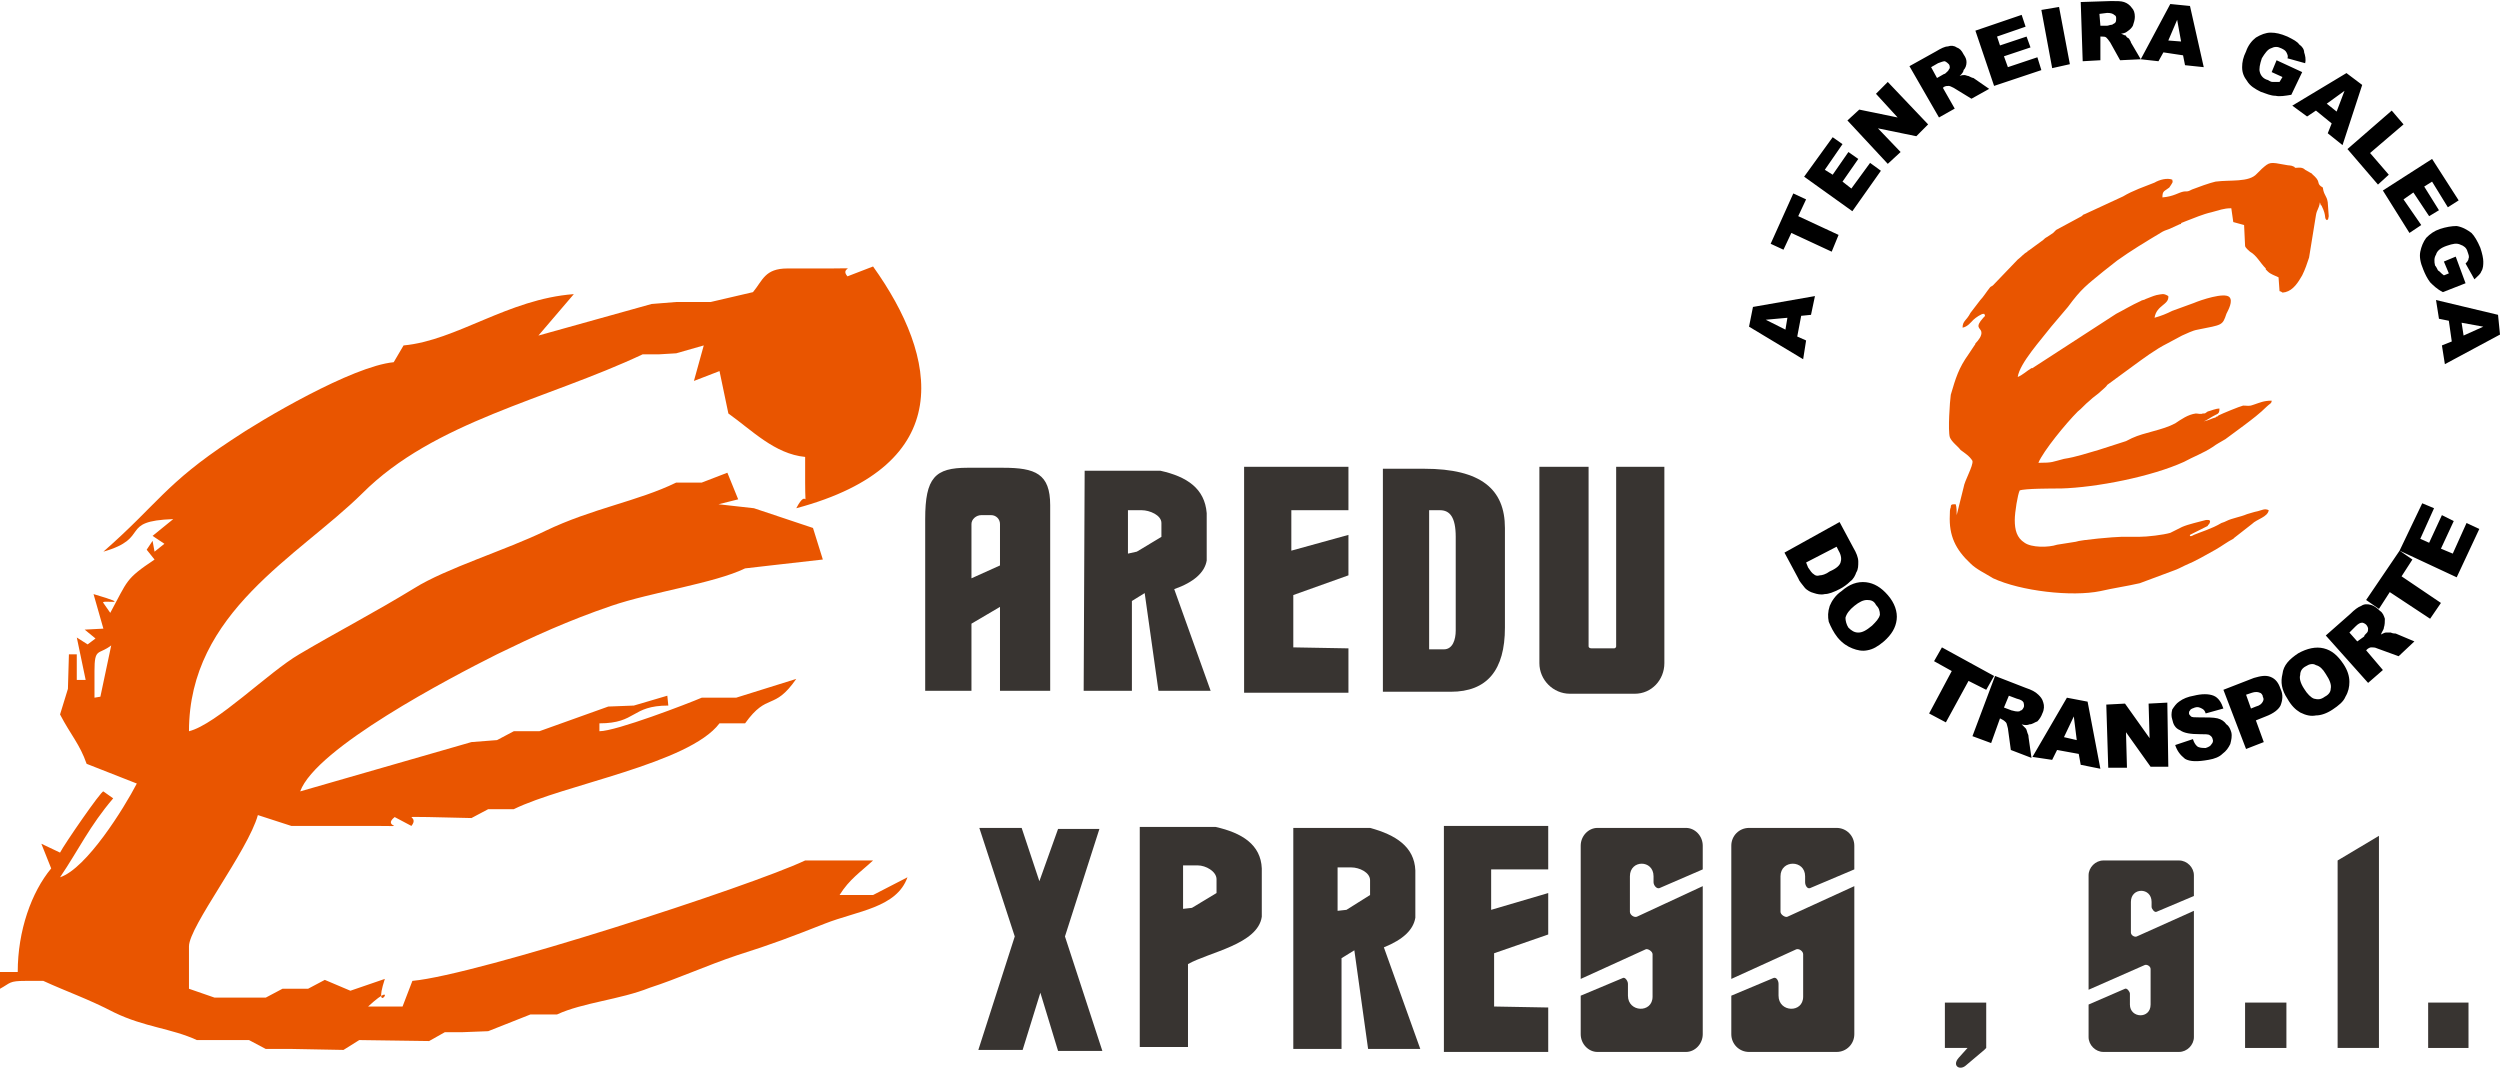 <?xml version="1.0" encoding="UTF-8"?>
<!DOCTYPE svg PUBLIC "-//W3C//DTD SVG 1.1//EN" "http://www.w3.org/Graphics/SVG/1.1/DTD/svg11.dtd">
<!-- Creator: CorelDRAW X8 -->
<svg xmlns="http://www.w3.org/2000/svg" xml:space="preserve" width="400px" height="171px" version="1.1" style="shape-rendering:geometricPrecision; text-rendering:geometricPrecision; image-rendering:optimizeQuality; fill-rule:evenodd; clip-rule:evenodd"
viewBox="0 0 18311406 7812851"
 xmlns:xlink="http://www.w3.org/1999/xlink"
 enable-background="new 0 0 300 128">
 <defs>
  <style type="text/css">
   <![CDATA[
    .fil2 {fill:black}
    .fil1 {fill:#383431}
    .fil0 {fill:#E95500}
   ]]>
  </style>
 </defs>
 <g id="Capa_x0020_1">
  <g id="_1406945349056">
   <g>
    <path class="fil0" d="M0 7111723l0 122984c79359,-43279 64825,-57743 187393,-57743l129766 0c173114,79474 324473,130019 519064,231087 223520,108519 418111,115739 605620,202411l252334 0 129766 0 122453 64941 187485 0 382100 7198 115371 -72208 511750 7198 115371 -64941 129743 0 187508 -7267 309962 -122752 194591 23c187509,-86926 461505,-108519 677713,-195191 201904,-64941 425309,-166331 641631,-238539 252334,-79405 403716,-137402 641632,-231271 237915,-93870 526261,-115555 605505,-339606l-252219 130019 -245136 -46c72023,-115601 151382,-166077 245136,-253003l-310077 0 -187393 0c-396565,187947 -2400681,838299 -2876535,881878l-72023 187762 -252334 0c252334,-231341 21616,108519 122568,-202227l-252334 86672 -187393 -79474 -122568 64940 -187509 23 -122568 65010 -252196 0 -122568 0 -187509 -65010 0 -310746c0,-144668 432645,-701151 504668,-961351l245137 79474 187370 0 439912 0c252219,0 28814,14395 129650,-65010l122569 65010c64940,-79474 -100837,-65010 122568,-65010l317275 7267 122568 -65010 187370 0c367705,-180726 1283148,-332362 1506714,-628689l187509 0c165778,-231341 208987,-86926 374764,-325465l-439727 137448 -252311 23c-100952,43348 -627098,245737 -749736,245737l0 -57743c273950,0 230603,-130251 504599,-130251l-7197 -72207 -245137 72207 -187393 7198 -504668 180796 -187371 0 -122568 64940 -187393 14465 -1254519 361291c115370,-318013 1095824,-831148 1441912,-1004446 266729,-130250 519064,-245736 836223,-354324 295543,-101090 757002,-166077 980522,-274665l187394 -21616 382100 -43348 -72139 -231202 -432506 -144531 -259532 -28998 144161 -36081 -79244 -195006 -187508 72208 -187394 0c-281148,137332 -612818,187993 -958791,354208 -281148,137333 -728188,274481 -958791,419150 -295658,180796 -562411,317944 -843536,484344 -223405,129950 -605504,513158 -807409,563680 0,-874426 800212,-1279296 1268914,-1741839 526262,-527622 1348089,-686617 2054592,-1019094l122591 0 122569 -7267 201788 -57743 -72023 260200 187394 -72322 64940 310746c172976,122868 338753,296396 562273,318059l0 187878c0,238538 21616,21662 -64940,187993 1189578,-318059 1038196,-1105882 562411,-1770837l-187509 72323c-64826,-72323 108150,-57743 -122568,-57743l-317160 0c-165777,0 -180196,86603 -252334,173413l-309961 72208 -252334 0 -180312 14464 -829071 231341 259532 -303548c-482937,36080 -857885,339606 -1247183,375871l-72138 122868c-302741,28860 -965989,419219 -1189394,570947 -483121,317943 -540679,469741 -937174,816683 353170,-101091 108034,-224074 511750,-238539l-151382 122984 86557 57812 -72139 57743 -14395 -79406 -43209 65010 57627 72208c-216207,144669 -194591,151866 -324357,390405l-50406 -72508c-28929,-28860 244998,28929 -72139,-64940l72139 253003 -136964 7197 79221 64941 -57628 43348 -79359 -50546 64941 310746 -65102 0 0 -187693 -57605 0 -7198 252888 -57742 187693c79359,151913 144161,216922 194706,361591l367566 144415c-93639,180727 -367566,621723 -562272,686687 136963,-202412 216322,-375941 389297,-578145l-72023 -50776c-14395,-7267 -288461,390405 -317274,448194l-136964 -65010 72138 180796c-144161,173298 -245136,455161 -245136,758709l-129766 -23 0 0zm735271 -2016342l-43209 7197 0 -195190c0,-173298 28813,-115556 122568,-187694l-79359 375687 0 0z"/>
    <path class="fil1" d="M6776616 5052056l0 -1257702c0,-303548 72138,-375871 310077,-375871l259532 0c237800,0 345973,43463 345973,274665l0 1358885 -367705 23 0 -614548 -208986 122984 0 491541 -338891 23 0 0zm547877 -918027l0 -303548c0,-36127 -28814,-65010 -64825,-65010l-72138 23c-36012,0 -72023,28860 -72023,65010l0 397672 208986 -94147z"/>
    <path class="fil1" d="M7937380 5052056l7198 -1611703 555098 -23c194706,43347 324472,130135 338891,310746l0 346826c-14396,86926 -93755,159064 -237916,209656l266729 744475 -382123 23 -100952 -715615 -93639 57743 0 657803 -353286 0 0 69zm324357 -1004699l0 -317944 100952 0c57743,0 144161,36081 144161,93870l0 101391 -180195 108288 -64918 14395 0 0z"/>
    <path class="fil1" d="M9472862 7675403l0 -1618924 562273 0c187509,50776 324357,137448 331624,310999l0 346873c-14396,86672 -86442,158880 -230488,216877l266730 744244 -382262 0 -100767 -722559 -93870 57743 0 664816 -353240 0 0 -69zm324357 -1011643l0 -317944 101068 0c57627,0 136848,36127 136848,93870l0 108288 -172860 108519 -65056 7267z"/>
    <polygon class="fil1" points="9112494,3411285 9876740,3411285 9876740,3729413 9458444,3729413 9458444,4025695 9876740,3910140 9876740,4206421 9472862,4350836 9472862,4734113 9876740,4741310 9876740,5066452 9112494,5066452 "/>
    <path class="fil1" d="M10129005 3425750l302764 0c418042,0 591155,151866 591155,433729l0 729896c0,310746 -129881,469810 -396634,469810l-497216 0 0 -1633435 -69 0zm338775 303663l0 1019095 108104 0c65056,0 86672,-72461 86672,-137448l0 -686456c0,-144668 -43463,-195191 -115486,-195191l-79290 0z"/>
    <polygon class="fil1" points="10575884,6042014 11340060,6042014 11340060,6360212 10922018,6360212 10922018,6656562 11340060,6533510 11340060,6837035 10943680,6974506 10943680,7364657 11340060,7371855 11340060,7697319 10575884,7697319 "/>
    <path class="fil1" d="M11498778 5073719l475601 0c122753,0 216369,-101391 216369,-224144l0 -1438290 -353148 0 0 1315561c0,7197 -7198,14395 -14395,14395l-165916 0c-14395,0 -21616,-7198 -21616,-14395l0 -1315561 -360369 0 0 1438290c-46,122753 100768,224144 223474,224144l0 0z"/>
    <polygon class="fil1" points="7173134,6056479 7432666,6851499 7165913,7682601 7490409,7682601 7620175,7263567 7749941,7690052 8074344,7690052 7800347,6851499 8052751,6063699 7749941,6063699 7612977,6446884 7483211,6056479 "/>
    <path class="fil1" d="M8348225 7661008l0 -1611773 555075 0c194706,43578 331554,130204 338752,303779l0 354070c-28814,202412 -389182,260201 -540564,346873l0 607028 -353263 23 0 0zm317228 -1011667l0 -318243 108150 0c57743,0 136964,43578 136964,101321l0 101091 -180196 108588 -64918 7243 0 0z"/>
    <path class="fil1" d="M11700429 6056479l648968 0c64894,0 122452,57996 122452,130250l0 173529 -317159 137217c-21616,7198 -43209,-21662 -43209,-43348l0 -43347c0,-122984 -173113,-122984 -173113,0l0 260201c0,21662 28859,43347 50660,36126l482821 -224143 0 1084151c0,72207 -57558,130250 -122452,130250l-648968 69c-64895,0 -122499,-58042 -122499,-130250l0 -281863 309962 -129950c14395,-7198 36080,21616 36080,43347l0 86603c0,122799 180311,130020 180311,7198l0 -310746c0,-21616 -36080,-43279 -50407,-36081l-475923 216876 0 -975747c46,-72346 57674,-130342 122476,-130342l0 0z"/>
    <path class="fil1" d="M12810902 6056479l641516 0c72092,0 129651,57996 129651,130250l0 173529 -324288 137217c-21616,7198 -36081,-21662 -36081,-43348l0 -43347c0,-122984 -180311,-122984 -180311,0l0 260201c0,21662 36311,43347 50661,36126l490019 -224143 0 1084151c0,72207 -57559,130250 -129651,130250l-641516 69c-72323,0 -129881,-58042 -129881,-130250l0 -281863 309961 -129950c21616,-7198 36012,21616 36012,43347l0 86603c0,122799 180311,130020 180311,7198l0 -310746c0,-21616 -28860,-43279 -50407,-36081l-475854 216876 0 -975747c-23,-72346 57535,-130342 129858,-130342l0 0z"/>
    <path class="fil1" d="M15405988 6295017l555145 0c57558,0 108218,50776 108218,108519l0 151613 -273880 115739c-14396,7198 -36081,-21616 -36081,-36080l0 -36381c0,-108288 -151428,-108288 -151428,0l0 224074c0,21662 28814,36127 43209,28929l418227 -187762 0 924971c0,57743 -50661,108588 -108219,108588l-555191 23c-57558,0 -108034,-50845 -108034,-108588l0 -238469 266729 -115602c14350,-7197 36012,21663 36012,36127l0 79475c0,101321 151497,108518 151497,0l0 -260270c0,-21617 -29114,-36081 -43509,-28860l-410729 180795 0 -838368c69,-57674 50476,-108473 108034,-108473l0 0z"/>
    <polygon class="fil1" points="17122012,6295017 17122012,7668205 17424776,7668205 17424776,6114475 "/>
    <rect class="fil1" x="16444208" y="7335797" width="302741" height="332408"/>
    <rect class="fil1" x="17785145" y="7335797" width="295543" height="332408"/>
    <path class="fil1" d="M14245409 7335797l302810 0 0 332408 -14396 14396 -137102 115786c-43209,36080 -100836,0 -50406,-57813l65055 -72461 -165961 23 0 -332339 0 0z"/>
    <path class="fil2" d="M13192886 2305518l-28813 151752 64825 28859 -21616 137448 -396380 -238538 28814 -144530 454007 -79544 -28860 137333 -71977 7220zm-100906 14465l-158695 14395 144300 72323 14395 -86718zm-122683 -542064l165893 -368604 93639 43463 -57559 122868 295543 137333 -50406 122868 -295544 -137333 -57627 122868 -93939 -43463zm245182 -491357l209125 -289199 72023 50730 -129650 187878 57627 36081 115232 -166216 72323 50660 -115555 166216 64895 50545 137102 -187878 79220 57743 -209125 296282 -353217 -252842zm317090 -411952l86742 -79543 281078 57743 -158695 -173414 86442 -86787 295543 310861 -86441 86603 -281148 -57743 165962 173414 -93870 86741 -295613 -317875zm670630 -21800l-216322 -375756 194706 -108404c36012,-21662 64826,-36126 86442,-36126 21616,-7337 43209,-7337 64825,7266 21616,7198 36081,21617 50407,50546 14395,21616 21616,36080 21616,57743 0,21800 -7198,43463 -21616,57858 0,14465 -14349,28860 -28814,43347 14395,-7197 28814,-7197 36011,-7197 7198,0 21847,7197 29114,7197 14349,7198 28814,14396 36012,14396l115232 79590 -129651 72207 -129881 -79405c-14395,-7198 -28814,-14395 -36011,-14395 -14396,0 -21617,0 -36012,7197l-7198 7198 86442 151751 -115302 64987zm-14395 -289130l50407 -28860c7151,0 14349,-7198 28814,-21662 7197,-7198 7197,-14396 14395,-21616 0,-7267 0,-21663 -7198,-29045 -7197,-7198 -14395,-14395 -28860,-21662 -14349,0 -28813,7267 -50360,14464l-50407 28999 43209 79382zm281125 -346827l338821 -115670 28814 86603 -209125 72322 21616 65010 194707 -65010 28814 79590 -194476 64941 28814 79543 216069 -72322 29113 94008 -346273 115670 -136894 -404685zm483121 -151728l129651 -21801 79220 419150 -129650 29045 -79221 -426394zm302764 375687l-14395 -433614 223266 -7198c43463,0 72277,0 93870,7198 21616,7267 43209,21662 57627,43347 14350,14580 21617,36265 21617,65125 0,21617 -7198,43279 -14396,64941 -7151,14580 -21616,28998 -43209,43463 -7151,7198 -28814,14465 -43209,14465 14395,7197 28860,14395 36081,14395 0,7198 7151,14464 21616,21662 7197,14395 14395,21662 14395,28860l72023 122868 -151244 7198 -72322 -130066c-14396,-21662 -21616,-28860 -28814,-36081 -7198,-7267 -21616,-7267 -36012,-7267l-7267 24 0 173413 -129627 7267zm129627 -260201l50430 0c7152,0 21616,-7198 36012,-7198 7198,-7197 14649,-7197 21801,-14464 7197,-7198 7197,-21662 7197,-28860 0,-14396 0,-21662 -14349,-28860 -7451,-7198 -21847,-14395 -50661,-14395l-57627 7197 7197 86580zm605505 216922l-144046 -21662 -36011 64941 -129881 -14396 216322 -404754 144300 14396 100837 448194 -137102 -14396 -14419 -72323zm-14464 -101252l-28814 -158994 -64825 151751 93639 7243zm663478 224121l36012 -86788 187508 86788 -79543 166215c-43209,7267 -86441,14465 -115232,7267 -36012,0 -64895,-14465 -108288,-28929 -43210,-21616 -79221,-43278 -100768,-79544 -21616,-28860 -36081,-57743 -36081,-101090 0,-36196 7198,-72323 28860,-115671 14350,-43463 43209,-79589 72023,-101205 36012,-21663 72323,-36127 108288,-36127 35966,0 72023,7267 122453,28860 43209,21662 72023,36126 86672,57812 21616,14534 36012,36196 36012,57858 7198,21662 14395,50545 7198,79405l-129882 -36080c7198,-14465 0,-28860 -7197,-43348 -7198,-14488 -21616,-21662 -36012,-28860 -28814,-14464 -50407,-14464 -79220,0 -21617,7198 -43210,36081 -64895,72208 -14649,43278 -21801,79543 -14649,101205 7198,28860 29114,50546 57858,57743 14396,7198 21616,14396 36012,14396 14395,0 36080,0 50407,0l21616 -36081 -79152 -36034zm439589 375871l-115301 -94008 -64825 43278 -108288 -79405 396633 -238539 115302 86741 -144046 440881 -108288 -86787 28813 -72161zm36266 -86788l57627 -151751 -129950 94008 72323 57743zm403577 -7220l86442 101205 -245183 209540 137102 158949 -79221 72323 -223520 -260201 324380 -281816zm295543 354162l194707 303549 -79221 50545 -115555 -187878 -57627 36127 108103 173413 -72023 43463 -115301 -173529 -72277 50661 129881 187878 -86441 57858 -194706 -310861 360460 -231226zm86442 751604l86672 -36127 72092 195076 -165962 65125c-43209,-21662 -72023,-50730 -93639,-72323 -21616,-28929 -36011,-57812 -50361,-93869 -21616,-50661 -28860,-94009 -21616,-130066 7198,-36265 21616,-72323 43209,-101206 28814,-28860 57628,-50545 100837,-65125 43463,-14396 86672,-21663 122684,-21663 43209,7267 79220,28860 108103,50661 21616,21662 43209,57812 64825,108334 14650,43394 21847,79544 21847,101206 0,21616 0,50661 -14649,72323 -7198,21616 -28814,36081 -50407,57743l-64825 -115670c7152,-7198 21616,-21663 21616,-36081 7198,-14465 0,-28860 -7197,-50545 -7198,-28999 -28814,-43463 -50407,-50661 -28814,-14464 -57559,-7267 -100768,7198 -43463,14464 -72323,36265 -79543,65125 -14350,21616 -14350,50545 -7152,79405 7152,7198 14349,21801 21616,36196 14395,7267 21616,21662 43209,36127l36266 -14465 -36450 -86718zm57858 585481l-21616 -151867 -72277 -14464 -21616 -137333 454238 108404 14442 144599 -403832 216876 -21616 -137332 72277 -28883zm86441 -43463l144300 -64941 -158764 -28929 14464 93870z"/>
    <path class="fil0" d="M16227862 3049994c-28860,7198 -50407,21662 -86441,28860 21616,-7198 50406,-28860 64825,-36081 36011,-21801 50407,-14580 50407,-57927 -28814,0 -57628,14464 -86442,21662 -21616,14464 -14395,14464 -36011,14464 -14396,7198 -36012,0 -50407,0 -57628,7198 -108288,43463 -151497,72323 -93570,50546 -223521,64941 -317090,108404 -14396,7198 -28860,14395 -43210,21662l-201973 64941c-79221,21800 -158695,50660 -252334,65125 -86441,21662 -79221,28860 -187509,28860 36265,-86741 201904,-289084 288646,-375871 28813,-21663 50360,-50546 86441,-79406 28814,-28859 57558,-43462 86441,-72322 14350,-14396 36012,-28860 43210,-43348l187439 -137333c79290,-57858 165962,-122868 252403,-166215l108035 -57859c36011,-14395 72323,-36080 115555,-43347 180057,-36081 180057,-28860 209125,-115671 14395,-28859 50407,-94008 21616,-122868 -36312,-36080 -209171,21663 -259601,43348l-158695 57858c-43209,21662 -79221,36081 -129651,50545 14396,-93869 108035,-93869 100837,-158948 -36081,-21663 -43209,-14465 -86441,-7267 -28860,7267 -57859,21662 -79544,28860 -7198,7267 -28814,7267 -36011,14464 -64826,28999 -136849,72323 -180058,94008l-612933 397534 -7198 92c-36011,21616 -64825,50545 -100836,64941 14395,-101091 173159,-274666 245182,-368489l122453 -144531c101091,-137332 137102,-159133 259532,-260200 36011,-28929 64894,-50730 101090,-79590 100837,-72207 208871,-137333 317160,-202273 21616,-14396 43209,-21801 64825,-28999l79290 -36080c0,0 0,0 7151,0l0 -7267 36081 -14396c57812,-21662 122683,-50545 187440,-65009 57627,-14534 86441,-28999 144299,-28999l14396 101206 79220 21662c0,7198 7198,151751 7198,151751 0,14465 28814,36266 36011,43463 50407,28860 72023,79406 115555,122868l0 7198 7152 7198c7198,7267 7198,7267 7198,7267 21616,21616 50406,28860 79220,43278l7198 101206c28860,7267 7198,14465 43209,7267 57628,-14465 93870,-72323 122753,-122868 21616,-43348 36011,-86788 50360,-130135l50407 -310746c7198,-43463 21616,-43463 28860,-94008l7152 21662c0,0 7197,0 7197,7267 36012,72323 14396,86741 36012,101206 14395,-7267 7198,0 14395,-28860l-7197 -101252c-7198,-50546 -28814,-50546 -36012,-108404 -50407,-28860 -14395,-36081 -57627,-79405 -50361,-43463 14395,0 -72023,-50661 -21617,-21662 -50407,-14464 -65056,-14464 -14350,0 -7152,0 -14350,-7198 -28860,-14395 -36011,-7198 -64894,-14395 -115232,-21662 -115232,-21662 -172860,28860l-36265 36080c-57628,65126 -194522,43463 -302741,57859 -36011,7267 -136848,43347 -172860,57812l-14395 7197c-14395,7198 -21847,7198 -43463,7198 -43209,7267 -72023,36265 -158464,43463 0,-50661 14349,-43463 50361,-72323l14395 -21662c7198,-14395 14395,-14395 7198,-36081 -36012,-14464 -93639,0 -129651,21663 -72323,28859 -158764,57742 -230718,101205l-281148 130066c-7151,0 -14349,7198 -21616,14465l-187509 101090c-7197,7382 -14395,14580 -21616,21801l-43209 28929c-14395,7198 -21616,14395 -28860,21616l-108219 79590c-7197,0 -7197,0 -7197,7198 -28860,14395 -43210,36080 -72093,57742l-180311 187878c-7151,7383 -14349,7383 -21616,14580 -28814,36127 -50407,72208 -72023,93870l-72092 94008c-29044,57743 -57858,57743 -57858,108404 36311,-7198 57858,-36127 79543,-57928 14350,-14395 57559,-43278 72023,-43278l7221 -69 0 0c7198,14395 7198,14395 0,21662l-7198 7198c-64825,72322 -21616,72322 -14395,101205 7198,28860 -21616,64941 -43209,86742 0,7267 -7152,14464 -7152,14464l-43209 65010c-72323,101206 -93870,173529 -129950,296282 -7152,50660 -21616,260200 -7152,310861 14349,36081 57559,64940 79221,93870 28814,21800 65010,43463 86672,79543 7198,36127 -57858,144531 -65056,195076l-50407 202411c0,-28859 0,-57742 -7151,-79543 -28860,0 -36081,0 -36081,21801 -7152,14464 -7152,36080 -7152,57742 -7197,151867 43210,253004 151429,354071 43209,43278 108103,72461 165662,108519 201973,93870 576691,137148 785862,93870 93639,-21663 194660,-36127 288345,-57743l252403 -94124c21617,-7267 50361,-21662 79221,-36127 86672,-36126 144300,-72276 223520,-115555 50407,-28929 86672,-57812 129882,-79474 0,0 0,0 7197,-7198l129651 -101321c36011,-36127 115486,-50545 122683,-101090 -28814,-14465 -50407,0 -79474,7197 -36012,7198 -50407,14465 -79221,21662 -50407,21663 -108103,28860 -151313,50546 -14649,7197 -14649,7197 -36265,14395 -72092,43463 -151313,65125 -201719,86926 -36012,21662 -28814,0 -28814,0 14395,-7336 28814,-14580 43209,-21801l86441 -43347c0,-7336 14396,-14534 14396,-21801 14349,-28860 -21616,-21616 -28860,-21616 -50361,14395 -122453,28860 -173114,50660l-43209 21663c-14349,7197 -28814,14395 -43209,21616 -50407,14580 -165893,29044 -230718,29044 -43209,0 -86441,0 -129650,0 -43210,0 -295544,21663 -331809,36081l-136848 21662c-64895,21616 -187509,21616 -237916,-14395 -57558,-36127 -72023,-94008 -72023,-166331 0,-57812 21616,-187878 36012,-216738 36011,-14395 237915,-14395 302741,-14395 259531,-7383 663363,-86788 901094,-195191 65056,-36127 144300,-65010 209125,-108473 28860,-21616 57627,-36081 93870,-57743l136848 -101206c57627,-43278 115232,-86741 165892,-137332 21617,-21663 36081,-21663 36081,-43348 -57627,0 -86741,14465 -129950,28860 -36012,14465 -43209,7198 -79221,7198 -28814,7267 -151428,57812 -180311,72322l-7198 7267c-7174,277 -7174,277 -14395,7475l0 0z"/>
    <path class="fil2" d="M13474011 3816039l100768 187994c21616,36126 36311,72276 36311,101090 0,28929 0,57743 -14649,79705 -7198,21616 -21616,50545 -43209,64941 -21616,21662 -50407,43347 -79221,57743 -43209,21662 -79221,36126 -108104,36126 -28813,7198 -57858,0 -79474,-7197 -28814,-7198 -50407,-21662 -64894,-36127 -21617,-28860 -43210,-50545 -50361,-72208l-100837 -187993 403670 -224074zm-21593 180727l-223520 115555 14395 36127c14395,21662 28814,43578 43209,50775 7198,7198 21616,14465 43209,7198 14650,0 43463,-7198 72277,-28860 50407,-21916 72092,-43578 79290,-65240 7151,-21616 7151,-50546 -14395,-86603l-14465 -28952zm35942 325256c57628,-50545 115555,-72276 180311,-65009 57628,7266 108104,36126 158511,93869 50660,57743 72277,123053 65010,180796 -7152,57743 -36266,108288 -93870,158879 -43209,36381 -79221,57997 -122453,65195 -36011,7197 -72023,0 -108219,-14396 -36081,-14395 -72092,-36380 -108103,-79705 -28814,-36080 -50407,-79405 -64826,-115555 -7197,-36127 -7197,-72207 7152,-115739 14534,-36173 43278,-79521 86487,-108335l0 0zm93709 108289c-36012,29113 -57559,57996 -64826,86925 0,21616 7198,50546 21616,72208 21617,21616 43210,36127 72323,36127 28814,0 57559,-14465 100768,-50546 28860,-28929 50407,-50545 57627,-79474 0,-28860 -7197,-50776 -28813,-72461 -14396,-28929 -36012,-36127 -64895,-36127 -28744,23 -57558,14418 -93800,43348l0 0zm641747 303802l381984 209424 -57558 101322 -129651 -65195 -165962 303779 -122683 -65240 165892 -310746 -129650 -72208 57628 -101136zm223520 650352l165662 -440997 223520 86926c43209,14395 72023,28860 93639,50545 14395,14396 29045,28860 36265,57743 7198,21616 7198,50545 -7197,79405 -7152,21663 -21801,43579 -36266,58043 -21616,7198 -36011,21616 -57627,21616 -14349,7198 -36012,7198 -57559,0 14350,14396 21617,21616 28814,28929 7198,7198 7198,14396 14396,36081 7197,14465 7197,21662 7197,28929l21616 151867 -151243 -57997 -21616 -158880c-7198,-21662 -7198,-36126 -14396,-43347 -7151,-7198 -14349,-14465 -29044,-21662l-14395 -7452 -64826 180796 -136940 -50545zm230787 -209725l57558 21662c7198,0 21616,7198 43209,7198 7198,0 14396,0 21617,-7198 7197,0 14395,-7198 21616,-21662 7197,-14396 0,-28860 0,-36081 -7152,-14395 -21616,-21662 -50361,-28929l-57628 -21616 -36011 86626zm547808 339675l-158695 -28860 -36011 72461 -144300 -21616 252334 -433729 151497 28929 93639 491472 -144046 -28860 -14418 -79797zm-14580 -101091l-21616 -173528 -72023 151866 93639 21662zm216323 -260200l137102 -7198 180057 253003 -7198 -253003 137102 -7198 7198 469810 -129674 0 -180311 -253003 7152 260201 -137102 0 -14326 -462612zm504599 296281l129950 -43347c7152,21662 14349,36126 28814,50545 14464,14418 43209,14395 64825,14395 21616,-7197 36081,-14395 43209,-28860 7198,-7197 14396,-21662 7198,-36127 0,-7197 -7198,-21616 -21616,-28859 -7198,-7267 -36012,-7267 -72092,-7267 -64826,0 -115486,-7198 -144231,-28860 -36080,-14396 -50407,-43348 -57627,-79475 -7198,-21846 -7198,-43578 0,-72461 14395,-21662 28813,-43348 50406,-57743 28814,-21662 65010,-36127 108219,-43347 57628,-14396 108104,-14396 144046,0 35943,14395 57628,50545 72023,93869l-129650 36081c-7152,-21616 -14349,-28860 -28814,-36081 -14395,-7267 -28814,-14464 -50407,-7267 -14349,7267 -28814,7267 -36011,21663 -7198,7197 -7198,14395 -7198,21616 0,7221 7198,14464 14395,21662 7198,7198 28814,7198 50407,7198 64825,0 115232,0 144000,7197 28860,7452 50407,21916 65056,43579 21616,14395 28814,36126 36011,57743 7198,28929 0,57743 -7197,86672 -14350,28860 -28814,50545 -57813,72207 -21616,21916 -57627,36381 -100836,43578 -79221,14396 -136848,14396 -173114,-7197 -35896,-28906 -57489,-57766 -71953,-101114l0 0zm353217 -404616l223520 -86925c50407,-14396 86741,-21617 122753,-7198 36011,14418 57558,43578 72022,86926 21617,43347 14396,86672 0,122752 -14395,28930 -50406,57743 -108034,79475l-72323 29114 57858 158948 -129881 50476 -165915 -433568zm201927 137218l36011 -14465c28814,-7198 43463,-21616 50661,-36081 7197,-14464 7197,-21662 0,-36126 0,-14396 -14649,-28929 -21847,-28929 -14349,-7198 -36011,-7198 -57558,0l-43210 14464 35943 101137zm266729 -72208c-43209,-64940 -50407,-122753 -36011,-180726 7197,-65010 50407,-108288 115486,-151613 64894,-36127 129650,-50545 187255,-36127 57604,14419 101090,50546 144299,115555 28814,43348 43209,86672 43209,130251 0,36127 -7197,72207 -28860,108288 -14349,36127 -50360,64941 -93869,93870 -43209,28860 -86442,43347 -122453,43347 -36012,7198 -72023,0 -115232,-21662 -36150,-21731 -65010,-50661 -93824,-101183l0 0zm122684 -72207c21616,36127 50407,64940 72092,72207 28814,7198 50361,7198 79220,-14395 28814,-14395 43210,-36127 43210,-57743 7197,-28929 -7198,-65241 -36012,-108519 -21616,-36127 -43209,-57743 -72092,-65010 -21616,-14395 -50407,-7197 -72023,7267 -28814,14396 -43209,36081 -43209,64941 -7198,21593 0,57904 28814,101252l0 0zm468472 -43348l-309962 -347126 180311 -158880c28814,-28929 57559,-50776 79221,-57997 21616,-14464 43209,-14464 72277,-7197 21616,7197 43209,21616 64894,43578 21616,14395 28814,36081 36012,57743 0,21616 0,43347 -7198,64940 0,14396 -14396,28860 -21616,50546 14349,-7198 28814,-14396 36011,-14396 7198,0 21616,0 36012,0 14395,7198 28813,7198 36011,7198l137102 57743 -115486 108519 -158510 -57743c-14349,-7198 -28814,-7198 -43209,-7198 -7452,0 -21801,7198 -29045,14396l-7198 7197 122684 144415 -108311 94262zm-79290 -303733l50407 -36127c0,-7197 7197,-14395 21616,-28859 7198,-7267 7198,-21663 7198,-28930 0,-7266 -7198,-21616 -14396,-28860 -7197,-7266 -21616,-14464 -28814,-14464 -14395,0 -28860,7198 -50406,28929l-43210 43348 57605 64963zm64871 -303525l245137 -361291 93869 64940 -79474 123053 288415 194891 -79290 115786 -295543 -195191 -79221 122983 -93893 -65171zm245068 -361291l165961 -347011 86442 36196 -100837 224074 64895 28929 93569 -202458 86742 43347 -93870 202412 86672 36127 100767 -224074 93640 43463 -165662 354209 -418319 -195214z"/>
   </g>
  </g>
 </g>
</svg>
